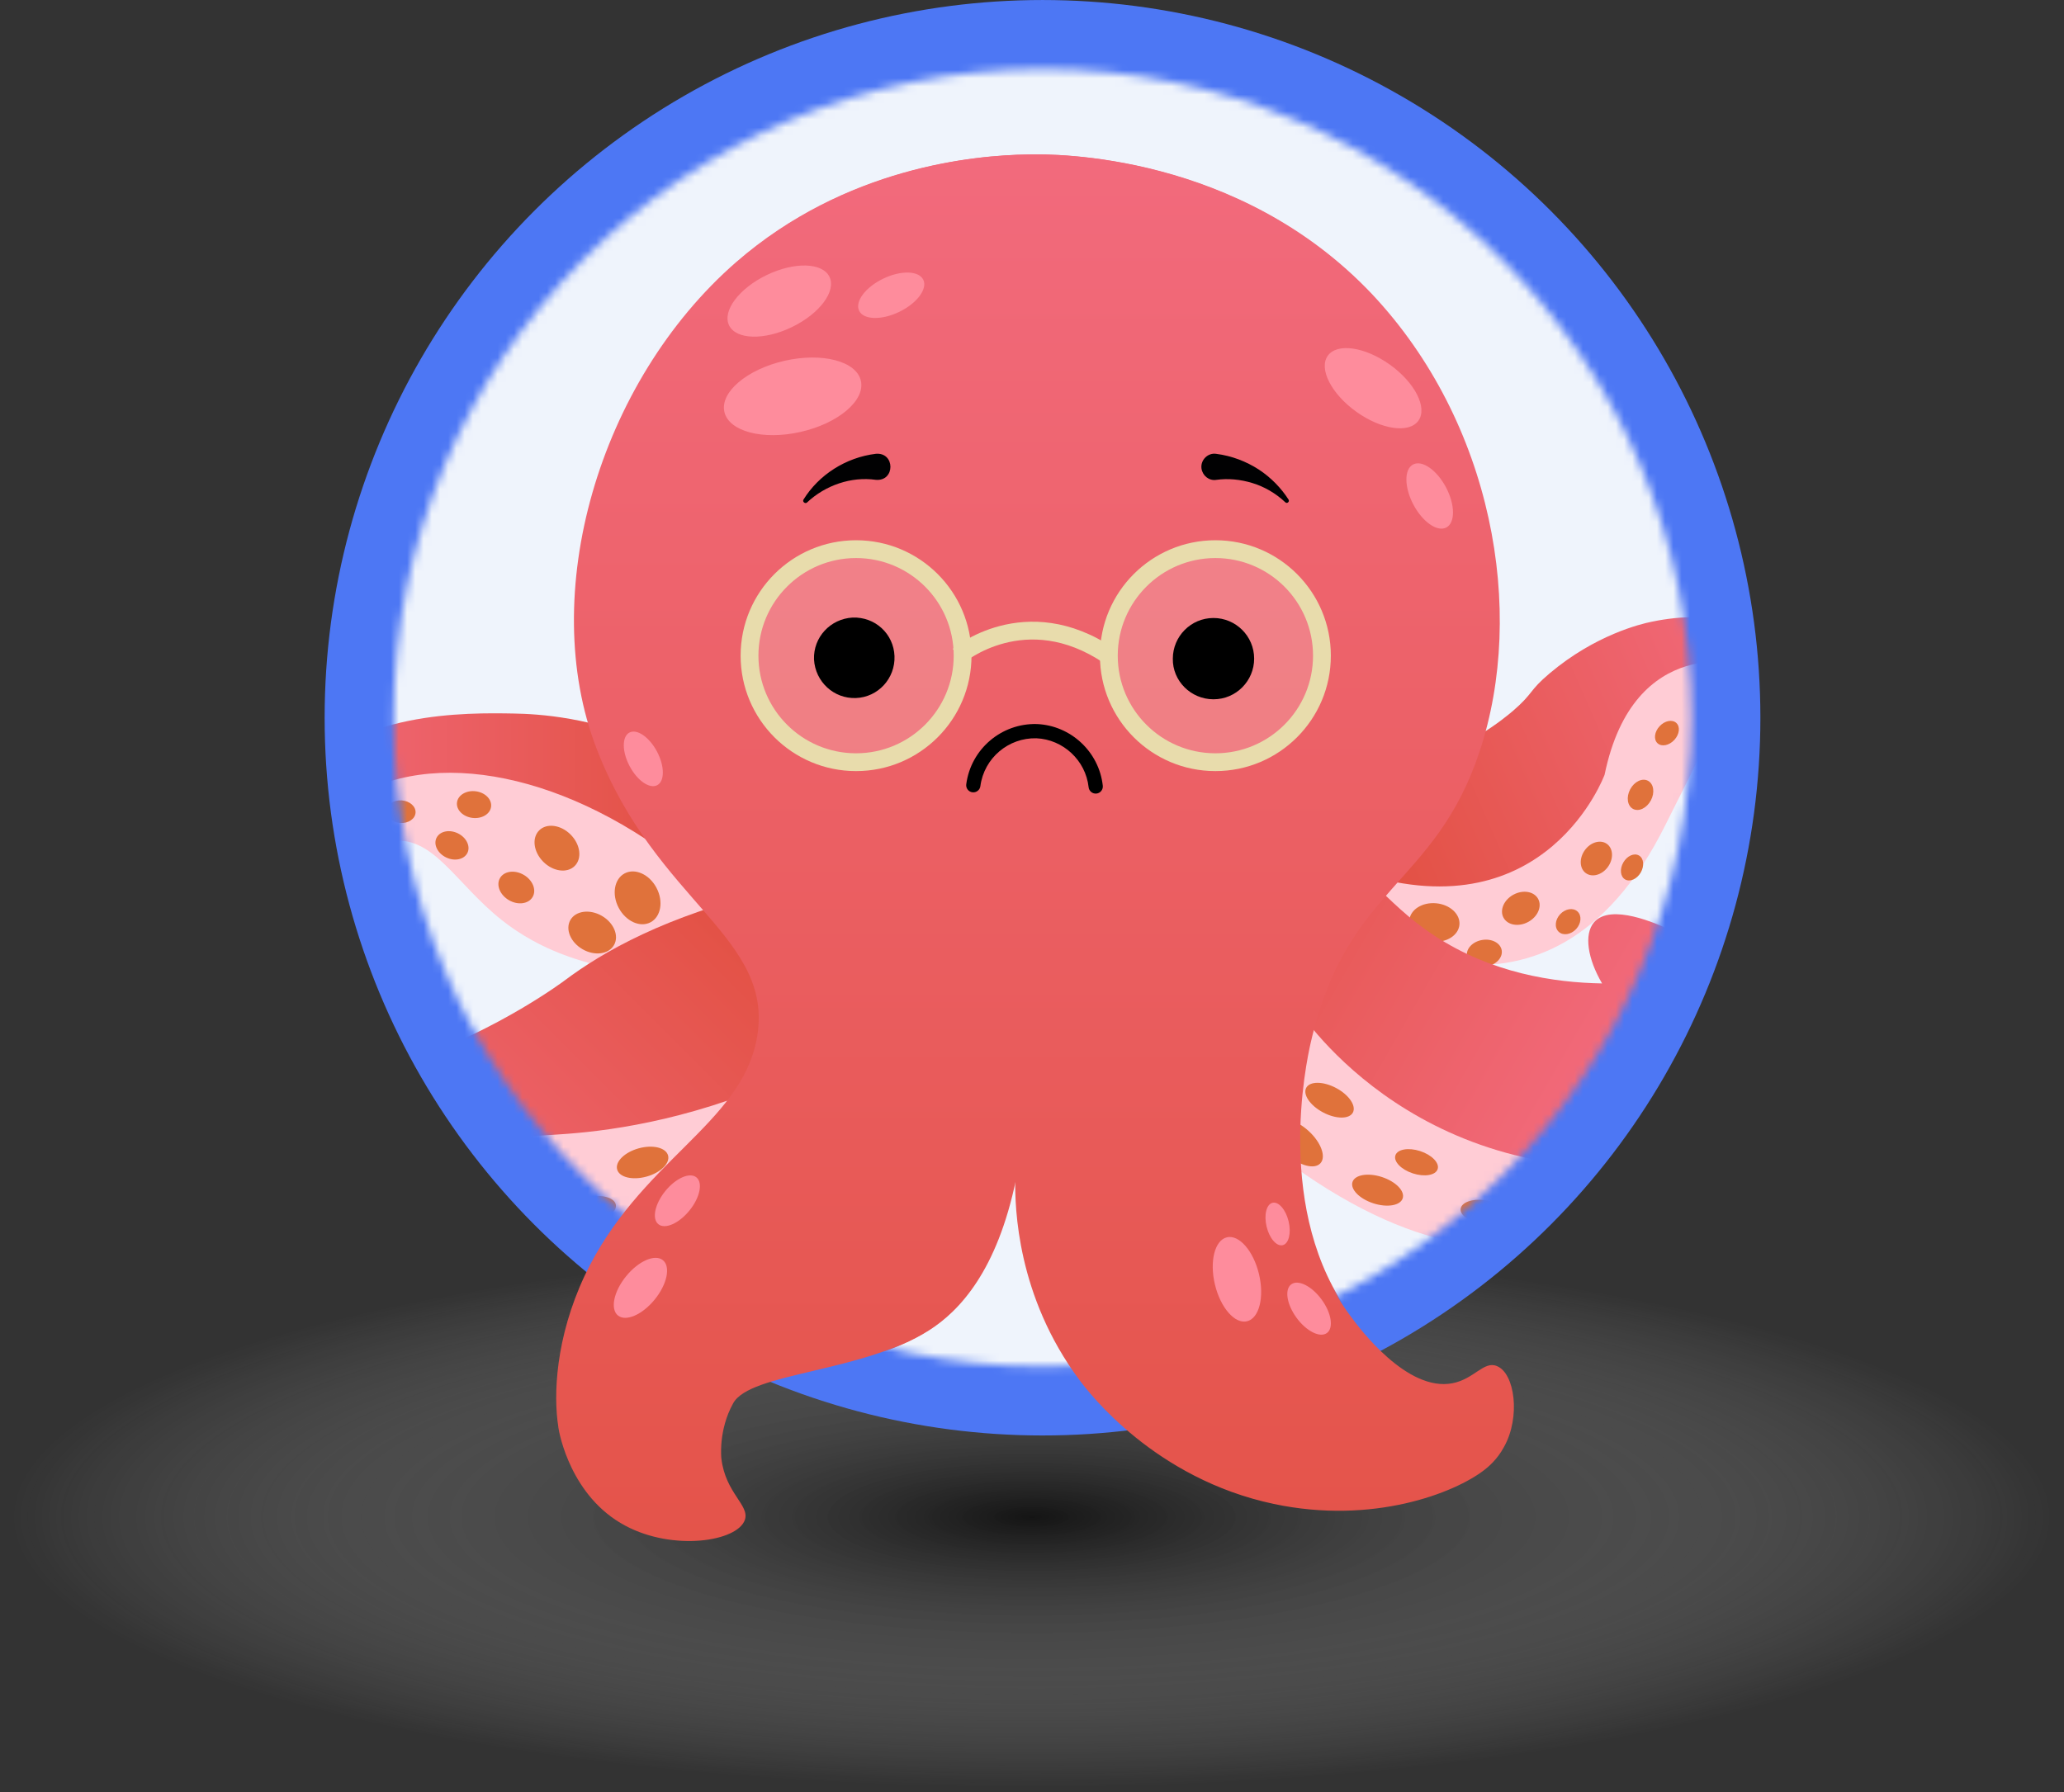 <svg width="251" height="218" viewBox="0 0 251 218" fill="none" xmlns="http://www.w3.org/2000/svg">
<rect x="0" y="0" width="251" height="218" fill="#333333" stroke="none"/>
<ellipse cx="125.467" cy="184.511" rx="125.271" ry="32.959" fill="url(#paint0_radial_9667_11801)"/>
<circle cx="126.778" cy="87.302" r="87.3" fill="#4D77F4"/>
<mask id="mask0_9667_11801" style="mask-type:alpha" maskUnits="userSpaceOnUse" x="47" y="8" width="159" height="159">
<circle cx="126.779" cy="87.301" r="78.913" fill="#E9EFF8"/>
</mask>
<g mask="url(#mask0_9667_11801)">
<circle cx="127.541" cy="86.538" r="86.537" fill="#EFF4FC"/>
<path d="M161.947 96.018C163.782 94.234 165.057 95.203 170.664 93.521C178.361 91.227 183 87.302 183.968 86.486C186.568 84.243 185.855 84.09 188.454 81.898C194.011 77.209 199.567 75.883 200.841 75.628C202.523 75.272 209.099 74.048 212.871 76.954C213.483 77.463 213.738 77.82 213.84 78.228C214.299 80.165 210.781 81.541 207.621 85.517C205.888 87.76 205.021 89.748 204.104 91.991C202.523 95.814 202.269 98.363 201.81 100.198C199.873 108.049 191.615 112.84 190.544 113.452C180.655 119.059 165.057 116.969 160.826 108.864C158.736 104.837 158.991 98.873 161.947 96.018Z" fill="url(#paint1_linear_9667_11801)"/>
<path d="M212.31 80.826C212.31 80.826 198.7 76.901 195.132 94.233C195.132 94.233 188.148 113.297 165.617 106.263L163.782 112.278C163.782 112.278 188.046 129.66 202.574 100.248L212.31 80.826Z" fill="#FFCCD5"/>
<path d="M177.479 112.486C177.598 111.197 176.332 110.025 174.65 109.869C172.968 109.713 171.508 110.632 171.388 111.922C171.269 113.211 172.535 114.383 174.217 114.539C175.899 114.695 177.359 113.776 177.479 112.486Z" fill="#E0723B"/>
<path d="M180.785 117.549C181.951 117.35 182.772 116.469 182.62 115.581C182.469 114.693 181.401 114.134 180.235 114.334C179.07 114.533 178.248 115.415 178.4 116.303C178.552 117.191 179.62 117.749 180.785 117.549Z" fill="#E0723B"/>
<path d="M185.848 112.136C187.01 111.503 187.548 110.249 187.05 109.334C186.551 108.419 185.205 108.191 184.043 108.824C182.881 109.457 182.343 110.711 182.842 111.626C183.34 112.541 184.686 112.769 185.848 112.136Z" fill="#E0723B"/>
<path d="M191.671 113.005C192.301 112.323 192.377 111.367 191.839 110.87C191.302 110.373 190.355 110.524 189.724 111.206C189.094 111.888 189.018 112.844 189.556 113.341C190.093 113.838 191.04 113.687 191.671 113.005Z" fill="#E0723B"/>
<path d="M195.542 105.436C196.247 104.452 196.189 103.202 195.411 102.644C194.634 102.086 193.431 102.431 192.725 103.415C192.019 104.398 192.078 105.648 192.855 106.206C193.633 106.764 194.836 106.419 195.542 105.436Z" fill="#E0723B"/>
<path d="M199.53 106.125C199.994 105.32 199.897 104.394 199.311 104.056C198.726 103.718 197.875 104.097 197.411 104.901C196.946 105.706 197.044 106.632 197.629 106.97C198.214 107.308 199.065 106.929 199.53 106.125Z" fill="#E0723B"/>
<path d="M200.764 97.348C201.264 96.402 201.105 95.337 200.408 94.968C199.711 94.6 198.741 95.068 198.241 96.014C197.741 96.96 197.9 98.025 198.597 98.394C199.294 98.762 200.264 98.294 200.764 97.348Z" fill="#E0723B"/>
<path d="M203.612 90C204.242 89.318 204.351 88.393 203.855 87.935C203.359 87.476 202.445 87.657 201.815 88.34C201.184 89.022 201.075 89.947 201.572 90.405C202.068 90.864 202.981 90.683 203.612 90Z" fill="#E0723B"/>
<path d="M79.725 90.715C72.18 87.198 65.4 86.841 62.495 86.79C56.939 86.688 42.462 86.433 36.498 95.354C33.949 99.177 33.031 104.529 34.662 105.753C36.294 106.976 40.728 104.427 41.085 104.223C42.564 103.357 42.564 103.051 43.532 102.439C48.12 99.737 55.053 103.408 56.021 103.917C56.735 104.274 56.684 104.325 62.342 108.454C66.063 111.207 67.949 112.532 68.204 112.736C69.02 113.297 79.011 119.516 85.689 114.826C90.837 111.207 91.653 102.643 88.645 97.342C86.81 93.977 83.751 92.55 79.725 90.715Z" fill="url(#paint2_linear_9667_11801)"/>
<path d="M35.122 105.907C37.364 101.37 40.168 98.872 42.258 97.445C52.453 90.665 69.326 94.029 84.16 106.213L90.277 108.354L85.383 118.6C72.639 118.905 65.299 115.337 60.966 111.871C55.512 107.538 52.759 101.778 47.865 102.288C43.431 102.746 39.76 108.15 36.192 106.518C35.682 106.417 35.325 106.111 35.122 105.907Z" fill="#FFCCD5"/>
<path d="M93.538 108.404C80.947 111.412 73.352 115.745 68.662 119.262C68.662 119.262 60.812 125.175 50.005 128.947C48.782 129.355 47.915 129.508 47.303 129.61C44.347 129.967 43.276 128.998 40.524 128.947C39.963 128.947 35.171 128.896 34.203 131.241C33.642 132.617 34.611 134.249 35.12 134.962C37.822 137.46 41.288 140.111 45.57 142.354C61.271 150.459 77.175 147.094 82.935 145.616C85.943 142.456 93.181 133.943 94.404 121.25C94.914 116.101 94.303 111.667 93.538 108.404Z" fill="url(#paint3_linear_9667_11801)"/>
<path d="M35.122 134.964C35.122 134.658 35.173 134.046 35.581 133.587C37.518 131.293 44.553 135.626 52.862 137.461C58.265 138.685 62.292 138.379 68.868 137.92C75.087 137.461 85.282 135.932 97.108 130.376L89.768 149.593C79.726 151.887 71.723 151.48 66.676 150.817C51.689 148.727 34.919 140.775 35.122 134.964Z" fill="#FFCCD5"/>
<path d="M161.182 104.733C166.28 105.039 167.911 109.525 174.436 113.807C181.42 118.395 189.015 119.516 194.826 119.618C193.093 116.661 192.583 113.654 193.857 112.176C195.896 109.831 201.504 112.379 202.982 113.042C203.441 113.246 212.973 117.63 213.993 124.919C215.318 134.605 200.892 144.545 188.811 147.247C187.078 147.654 171.836 150.815 159.092 140.875C157.104 139.345 143.188 128.182 146.756 116.356C148.591 110.035 155.167 104.376 161.182 104.733Z" fill="url(#paint4_linear_9667_11801)"/>
<path d="M157.615 122.424C157.615 122.424 171.225 144.497 201.963 141.795C201.963 141.795 186.67 166.314 152.313 138.023L157.615 122.424Z" fill="#FFCCD5"/>
<path d="M160.577 141.489C161.297 140.697 160.647 138.935 159.125 137.553C157.604 136.171 155.788 135.693 155.069 136.485C154.349 137.276 154.999 139.039 156.521 140.421C158.042 141.802 159.858 142.281 160.577 141.489Z" fill="#E0723B"/>
<path d="M182.134 166.159C180.554 165.497 179.382 167.74 176.731 168.249C171.226 169.32 165.465 161.623 164.344 160.093C154.913 147.502 158.839 129.253 159.399 126.807C163.783 107.742 174.488 107.844 179.942 91.379C185.601 74.302 181.523 51.363 166.842 35.765C150.683 18.688 128.457 18.688 125.042 18.79C118.517 18.892 102.919 20.319 89.614 31.891C72.844 46.521 65.452 72.365 72.64 91.022C79.878 109.883 94.508 114.012 92.112 126.45C90.124 136.798 77.788 141.284 71.212 155.149C67.644 162.744 67.389 169.728 68.001 173.551C68.001 173.551 68.001 173.551 68.001 173.602C68.103 174.366 69.53 182.064 76.157 185.581C81.968 188.69 89.767 187.518 90.685 184.867C91.296 183.083 88.34 181.656 87.83 177.425C87.83 177.425 87.422 174.01 89.257 170.696C91.296 166.924 104.907 166.975 112.961 161.826C116.733 159.431 121.27 154.537 123.564 143.424C123.513 146.891 123.768 157.647 131.363 167.842C132.535 169.422 140.539 179.872 155.015 182.93C167.046 185.479 176.986 181.605 180.605 178.801C181.064 178.444 182.185 177.527 183.001 175.998C185.04 172.378 184.326 167.026 182.134 166.159Z" fill="url(#paint5_linear_9667_11801)"/>
<path d="M97.48 52.531C102.064 51.487 105.338 48.704 104.794 46.316C104.25 43.928 100.093 42.839 95.509 43.883C90.925 44.928 87.65 47.711 88.194 50.099C88.738 52.487 92.896 53.576 97.48 52.531Z" fill="#FE8C9C"/>
<path d="M96.399 39.789C99.771 38.16 101.819 35.422 100.974 33.673C100.129 31.924 96.711 31.826 93.34 33.454C89.968 35.082 87.919 37.821 88.764 39.57C89.609 41.319 93.027 41.417 96.399 39.789Z" fill="#FE8C9C"/>
<path d="M172.592 51.171C173.725 49.592 172.177 46.543 169.135 44.36C166.092 42.177 162.708 41.687 161.575 43.265C160.443 44.844 161.991 47.893 165.033 50.076C168.076 52.259 171.46 52.749 172.592 51.171Z" fill="#FE8C9C"/>
<path d="M109.458 37.932C111.613 36.892 112.923 35.144 112.384 34.028C111.845 32.913 109.662 32.852 107.507 33.893C105.352 34.934 104.042 36.682 104.58 37.797C105.119 38.913 107.303 38.973 109.458 37.932Z" fill="#FE8C9C"/>
<path d="M79.725 158.06C81.235 156.203 81.68 154.065 80.719 153.283C79.758 152.502 77.755 153.373 76.245 155.23C74.735 157.087 74.29 159.226 75.251 160.007C76.213 160.789 78.216 159.917 79.725 158.06Z" fill="#FE8C9C"/>
<path d="M83.942 147.245C85.221 145.672 85.603 143.864 84.794 143.207C83.986 142.55 82.294 143.292 81.016 144.865C79.737 146.438 79.355 148.245 80.163 148.902C80.972 149.56 82.663 148.817 83.942 147.245Z" fill="#FE8C9C"/>
<path d="M161.467 162.139C162.308 161.524 162.019 159.699 160.821 158.064C159.624 156.428 157.972 155.601 157.132 156.216C156.291 156.832 156.58 158.656 157.778 160.292C158.975 161.928 160.627 162.755 161.467 162.139Z" fill="#FE8C9C"/>
<path d="M151.751 160.71C153.23 160.356 153.88 157.782 153.204 154.963C152.528 152.143 150.781 150.145 149.303 150.499C147.824 150.854 147.174 153.427 147.85 156.247C148.527 159.066 150.273 161.065 151.751 160.71Z" fill="#FE8C9C"/>
<path d="M156.089 151.456C156.828 151.279 157.15 149.981 156.809 148.557C156.467 147.134 155.591 146.123 154.852 146.301C154.113 146.478 153.791 147.776 154.132 149.199C154.473 150.623 155.349 151.633 156.089 151.456Z" fill="#FE8C9C"/>
<path d="M175.991 64.159C177.086 63.58 177.068 61.396 175.95 59.28C174.832 57.165 173.038 55.919 171.943 56.498C170.848 57.076 170.866 59.26 171.984 61.376C173.102 63.492 174.896 64.738 175.991 64.159Z" fill="#842E89"/>
<path d="M175.991 64.159C177.086 63.58 177.068 61.396 175.95 59.28C174.832 57.165 173.038 55.919 171.943 56.498C170.848 57.076 170.866 59.26 171.984 61.376C173.102 63.492 174.896 64.738 175.991 64.159Z" fill="#FE8C9C"/>
<path d="M80.027 95.504C80.948 95.017 80.938 93.19 80.004 91.423C79.07 89.656 77.566 88.618 76.645 89.105C75.725 89.591 75.735 91.418 76.669 93.186C77.603 94.953 79.106 95.991 80.027 95.504Z" fill="#FE8C9C"/>
<path d="M74.664 114.958C75.312 113.836 74.651 112.243 73.188 111.398C71.725 110.553 70.014 110.778 69.367 111.899C68.719 113.021 69.38 114.615 70.843 115.459C72.306 116.304 74.017 116.079 74.664 114.958Z" fill="#E0723B"/>
<path d="M79.109 112.183C80.379 111.512 80.704 109.637 79.836 107.994C78.968 106.351 77.235 105.564 75.966 106.234C74.696 106.905 74.371 108.781 75.239 110.423C76.107 112.066 77.84 112.854 79.109 112.183Z" fill="#E0723B"/>
<path d="M69.892 105.329C70.808 104.414 70.582 102.703 69.388 101.509C68.193 100.314 66.483 100.088 65.567 101.004C64.651 101.92 64.877 103.63 66.072 104.825C67.266 106.019 68.977 106.245 69.892 105.329Z" fill="#E0723B"/>
<path d="M64.775 109.098C65.268 108.245 64.778 107.039 63.681 106.406C62.584 105.773 61.295 105.951 60.802 106.804C60.309 107.657 60.8 108.863 61.897 109.496C62.994 110.13 64.283 109.951 64.775 109.098Z" fill="#E0723B"/>
<path d="M56.846 103.734C57.237 102.922 56.712 101.858 55.672 101.356C54.633 100.855 53.472 101.106 53.081 101.917C52.69 102.728 53.215 103.793 54.254 104.294C55.294 104.796 56.454 104.545 56.846 103.734Z" fill="#E0723B"/>
<path d="M59.722 98.123C59.833 97.229 58.994 96.388 57.849 96.246C56.703 96.104 55.685 96.713 55.574 97.607C55.463 98.501 56.301 99.341 57.447 99.484C58.592 99.626 59.611 99.017 59.722 98.123Z" fill="#E0723B"/>
<path d="M50.535 98.855C50.588 98.097 49.835 97.426 48.852 97.357C47.869 97.288 47.029 97.847 46.976 98.605C46.922 99.363 47.676 100.034 48.659 100.103C49.642 100.172 50.482 99.613 50.535 98.855Z" fill="#E0723B"/>
<path d="M78.622 143.115C80.331 142.642 81.504 141.489 81.242 140.54C80.98 139.59 79.381 139.203 77.671 139.676C75.962 140.148 74.788 141.301 75.051 142.251C75.314 143.201 76.912 143.587 78.622 143.115Z" fill="#E0723B"/>
<path d="M72.357 148.459C73.887 148.216 75.022 147.365 74.894 146.559C74.766 145.753 73.422 145.296 71.893 145.539C70.364 145.783 69.228 146.634 69.356 147.44C69.484 148.246 70.828 148.703 72.357 148.459Z" fill="#E0723B"/>
<path d="M64.788 144.545C66.646 144.545 68.152 143.746 68.152 142.761C68.152 141.775 66.646 140.977 64.788 140.977C62.93 140.977 61.424 141.775 61.424 142.761C61.424 143.746 62.93 144.545 64.788 144.545Z" fill="#E0723B"/>
<path d="M61.51 147.127C61.6 146.458 60.543 145.762 59.148 145.574C57.753 145.385 56.549 145.776 56.458 146.445C56.368 147.115 57.425 147.81 58.821 147.999C60.215 148.187 61.42 147.797 61.51 147.127Z" fill="#E0723B"/>
<path d="M54.447 142.364C54.823 141.576 53.974 140.387 52.551 139.708C51.129 139.029 49.67 139.117 49.294 139.904C48.918 140.692 49.767 141.881 51.19 142.56C52.613 143.239 54.071 143.151 54.447 142.364Z" fill="#E0723B"/>
<path d="M48.263 143.181C48.457 142.774 48.017 142.16 47.28 141.808C46.543 141.456 45.788 141.501 45.594 141.907C45.4 142.314 45.84 142.928 46.577 143.28C47.314 143.632 48.069 143.587 48.263 143.181Z" fill="#E0723B"/>
<path d="M164.522 135.324C164.957 134.503 164.039 133.164 162.472 132.334C160.904 131.504 159.281 131.497 158.846 132.318C158.412 133.139 159.33 134.477 160.897 135.307C162.464 136.137 164.087 136.145 164.522 135.324Z" fill="#E0723B"/>
<path d="M170.581 145.757C170.869 144.874 169.735 143.713 168.048 143.164C166.362 142.615 164.761 142.886 164.474 143.77C164.186 144.653 165.321 145.814 167.007 146.363C168.694 146.912 170.294 146.64 170.581 145.757Z" fill="#E0723B"/>
<path d="M174.83 142.204C175.074 141.455 174.121 140.473 172.703 140.011C171.284 139.549 169.936 139.783 169.692 140.532C169.448 141.282 170.4 142.264 171.819 142.725C173.238 143.187 174.586 142.954 174.83 142.204Z" fill="#E0723B"/>
<path d="M185.753 145.922C187.048 145.922 188.097 145.375 188.097 144.699C188.097 144.023 187.048 143.475 185.753 143.475C184.458 143.475 183.408 144.023 183.408 144.699C183.408 145.375 184.458 145.922 185.753 145.922Z" fill="#E0723B"/>
<path d="M183.089 147.764C183.195 146.983 182.06 146.184 180.553 145.98C179.047 145.776 177.74 146.243 177.634 147.024C177.528 147.805 178.663 148.604 180.17 148.808C181.676 149.013 182.983 148.545 183.089 147.764Z" fill="#E0723B"/>
<path d="M192.852 150.01C193.773 149.523 194.285 148.685 193.995 148.137C193.706 147.589 192.725 147.54 191.804 148.027C190.883 148.513 190.371 149.352 190.66 149.899C190.95 150.447 191.931 150.496 192.852 150.01Z" fill="#E0723B"/>
<path fill-rule="evenodd" clip-rule="evenodd" d="M118.371 88.07C118.847 88.017 119.275 88.361 119.327 88.837C119.688 92.127 122.44 94.655 125.683 94.794C129.065 94.881 132.04 92.398 132.491 88.971C132.554 88.496 132.989 88.162 133.463 88.225C133.938 88.287 134.272 88.722 134.21 89.197C133.641 93.516 129.892 96.639 125.63 96.526L125.624 96.526L125.617 96.525C121.522 96.355 118.059 93.175 117.604 89.025C117.552 88.55 117.896 88.122 118.371 88.07Z" fill="black"/>
<path d="M157.054 59.776C155.627 59.011 154.098 58.604 152.568 58.553C151.039 58.502 149.561 58.757 148.235 59.317C147.42 59.674 146.502 59.266 146.145 58.451C145.738 57.482 146.4 56.361 147.42 56.259C149.306 56.004 151.192 56.208 152.925 56.769C154.607 57.329 156.137 58.247 157.36 59.368C157.564 59.572 157.309 59.929 157.054 59.776Z" fill="#010102"/>
<path d="M97.26 59.366C99.86 56.919 103.581 55.747 107.2 56.257C109.545 56.664 108.628 60.131 106.385 59.315C103.632 58.143 100.319 58.346 97.566 59.825C97.311 59.927 97.056 59.57 97.26 59.366Z" fill="#010102"/>
<path opacity="0.19" d="M147.906 92.709C155.062 92.709 160.863 86.908 160.863 79.752C160.863 72.596 155.062 66.795 147.906 66.795C140.751 66.795 134.95 72.596 134.95 79.752C134.95 86.908 140.751 92.709 147.906 92.709Z" fill="white"/>
<path opacity="0.19" d="M103.7 92.709C110.856 92.709 116.657 86.908 116.657 79.752C116.657 72.596 110.856 66.795 103.7 66.795C96.545 66.795 90.744 72.596 90.744 79.752C90.744 86.908 96.545 92.709 103.7 92.709Z" fill="white"/>
<path fill-rule="evenodd" clip-rule="evenodd" d="M147.905 67.878C141.348 67.878 136.031 73.194 136.031 79.751C136.031 86.309 141.348 91.625 147.905 91.625C154.463 91.625 159.779 86.309 159.779 79.751C159.779 73.194 154.463 67.878 147.905 67.878ZM133.865 79.751C133.865 71.997 140.151 65.711 147.905 65.711C155.659 65.711 161.945 71.997 161.945 79.751C161.945 87.505 155.659 93.791 147.905 93.791C140.151 93.791 133.865 87.505 133.865 79.751Z" fill="#E8DCAC"/>
<path fill-rule="evenodd" clip-rule="evenodd" d="M104.209 67.878C97.651 67.878 92.335 73.194 92.335 79.751C92.335 86.309 97.651 91.625 104.209 91.625C110.766 91.625 116.082 86.309 116.082 79.751C116.082 73.194 110.766 67.878 104.209 67.878ZM90.169 79.751C90.169 71.997 96.455 65.711 104.209 65.711C111.963 65.711 118.249 71.997 118.249 79.751C118.249 87.505 111.963 93.791 104.209 93.791C96.455 93.791 90.169 87.505 90.169 79.751Z" fill="#E8DCAC"/>
<path fill-rule="evenodd" clip-rule="evenodd" d="M117.356 80.581C117.357 80.581 117.357 80.58 116.659 79.753C115.96 78.925 115.961 78.924 115.961 78.924L115.962 78.923L115.965 78.921L115.973 78.914L115.999 78.893C116.019 78.876 116.048 78.853 116.085 78.824C116.158 78.767 116.262 78.688 116.395 78.592C116.663 78.4 117.049 78.139 117.543 77.852C118.529 77.278 119.954 76.591 121.722 76.132C125.287 75.206 130.187 75.23 135.557 78.855L134.345 80.65C129.552 77.415 125.306 77.439 122.266 78.229C120.73 78.627 119.488 79.226 118.633 79.724C118.205 79.973 117.877 80.194 117.66 80.35C117.552 80.429 117.471 80.49 117.42 80.53C117.395 80.55 117.377 80.565 117.366 80.573L117.356 80.582L117.356 80.581ZM117.356 80.582L117.356 80.582L117.355 80.582C117.355 80.582 117.355 80.582 117.356 80.582Z" fill="#E8DCAC"/>
<path d="M108.882 79.806C108.984 82.508 106.894 84.802 104.192 84.904C101.49 85.006 99.248 82.916 99.095 80.214C98.993 77.513 101.083 75.27 103.784 75.117C106.537 75.015 108.78 77.105 108.882 79.806Z" fill="black"/>
<path d="M147.673 85.057C150.426 85.057 152.618 82.814 152.618 80.113C152.618 77.36 150.375 75.168 147.673 75.168C144.921 75.168 142.729 77.411 142.729 80.113C142.678 82.814 144.921 85.057 147.673 85.057Z" fill="black"/>
</g>
<path d="M182.031 166.16C180.451 165.497 179.279 167.74 176.628 168.25C171.123 169.321 165.362 161.623 164.241 160.094C154.81 147.503 158.736 129.254 159.296 126.807C163.68 107.743 174.385 107.845 179.839 91.38C185.498 74.303 181.42 51.364 166.739 35.766C150.58 18.689 128.354 18.689 124.939 18.791C118.414 18.893 102.816 20.32 89.511 31.892C72.74 46.521 65.349 72.366 72.537 91.023C79.775 109.884 94.405 114.013 92.009 126.45C90.021 136.798 77.685 141.284 71.109 155.149C67.541 162.745 67.286 169.728 67.898 173.552C67.898 173.552 67.898 173.552 67.898 173.602C68 174.367 69.427 182.064 76.054 185.582C81.865 188.691 89.664 187.519 90.582 184.868C91.194 183.084 88.237 181.657 87.727 177.426C87.727 177.426 87.319 174.01 89.154 170.697C91.194 166.925 104.804 166.976 112.858 161.827C116.63 159.431 121.167 154.538 123.461 143.425C123.41 146.892 123.665 157.647 131.26 167.842C132.432 169.423 140.435 179.872 154.912 182.931C166.943 185.48 176.883 181.606 180.502 178.802C180.961 178.445 182.082 177.528 182.898 175.998C184.937 172.379 184.223 167.027 182.031 166.16Z" fill="url(#paint6_linear_9667_11801)"/>
<path d="M97.377 52.532C101.961 51.487 105.235 48.705 104.691 46.316C104.147 43.928 99.99 42.839 95.406 43.884C90.822 44.929 87.547 47.712 88.091 50.099C88.635 52.488 92.793 53.577 97.377 52.532Z" fill="#FE8C9C"/>
<path d="M96.296 39.789C99.668 38.161 101.716 35.423 100.871 33.673C100.026 31.924 96.608 31.826 93.237 33.455C89.865 35.083 87.816 37.821 88.661 39.571C89.506 41.32 92.924 41.418 96.296 39.789Z" fill="#FE8C9C"/>
<path d="M172.489 51.171C173.622 49.593 172.074 46.544 169.032 44.361C165.989 42.178 162.605 41.688 161.472 43.266C160.34 44.844 161.888 47.894 164.93 50.077C167.973 52.259 171.357 52.75 172.489 51.171Z" fill="#FE8C9C"/>
<path d="M109.355 37.933C111.509 36.892 112.82 35.144 112.281 34.029C111.742 32.913 109.559 32.853 107.404 33.894C105.249 34.934 103.939 36.682 104.477 37.798C105.016 38.913 107.2 38.974 109.355 37.933Z" fill="#FE8C9C"/>
<path d="M79.622 158.061C81.132 156.204 81.577 154.065 80.616 153.284C79.655 152.502 77.652 153.374 76.142 155.231C74.632 157.087 74.187 159.226 75.148 160.008C76.11 160.789 78.113 159.918 79.622 158.061Z" fill="#FE8C9C"/>
<path d="M83.839 147.245C85.118 145.673 85.5 143.865 84.691 143.208C83.883 142.551 82.191 143.293 80.912 144.865C79.634 146.438 79.252 148.246 80.06 148.903C80.868 149.56 82.56 148.818 83.839 147.245Z" fill="#FE8C9C"/>
<path d="M161.364 162.14C162.205 161.525 161.916 159.7 160.718 158.065C159.521 156.429 157.869 155.602 157.028 156.217C156.188 156.832 156.477 158.657 157.675 160.293C158.872 161.928 160.524 162.755 161.364 162.14Z" fill="#FE8C9C"/>
<path d="M151.648 160.711C153.127 160.356 153.777 157.783 153.101 154.963C152.425 152.144 150.678 150.145 149.2 150.5C147.721 150.854 147.071 153.427 147.747 156.247C148.424 159.067 150.17 161.065 151.648 160.711Z" fill="#FE8C9C"/>
<path d="M155.986 151.456C156.725 151.279 157.047 149.981 156.706 148.558C156.364 147.134 155.488 146.124 154.749 146.301C154.01 146.479 153.688 147.776 154.029 149.2C154.37 150.623 155.246 151.634 155.986 151.456Z" fill="#FE8C9C"/>
<path d="M175.888 64.16C176.983 63.581 176.965 61.397 175.847 59.281C174.729 57.165 172.935 55.919 171.84 56.498C170.744 57.077 170.763 59.261 171.881 61.377C172.999 63.492 174.793 64.738 175.888 64.16Z" fill="#FE8C9C"/>
<path d="M79.924 95.505C80.845 95.018 80.835 93.191 79.901 91.424C78.967 89.657 77.463 88.619 76.543 89.105C75.622 89.592 75.632 91.419 76.566 93.186C77.5 94.953 79.003 95.992 79.924 95.505Z" fill="#FE8C9C"/>
<path fill-rule="evenodd" clip-rule="evenodd" d="M133.342 96.524C132.866 96.576 132.438 96.233 132.386 95.757C132.026 92.467 129.273 89.939 126.031 89.8C122.648 89.713 119.673 92.196 119.222 95.623C119.16 96.097 118.724 96.432 118.25 96.369C117.775 96.307 117.441 95.871 117.504 95.397C118.072 91.078 121.822 87.954 126.083 88.068L126.09 88.068L126.096 88.069C130.191 88.239 133.654 91.418 134.109 95.569C134.161 96.044 133.818 96.472 133.342 96.524Z" fill="black"/>
<path d="M156.305 61.094C155.124 59.986 153.753 59.196 152.289 58.751C150.825 58.306 149.331 58.169 147.906 58.368C147.026 58.502 146.245 57.87 146.111 56.99C145.968 55.949 146.898 55.037 147.91 55.203C149.797 55.445 151.566 56.13 153.095 57.12C154.575 58.097 155.815 59.379 156.706 60.779C156.85 61.029 156.512 61.307 156.305 61.094Z" fill="#010102"/>
<path d="M97.705 60.774C99.582 57.738 102.873 55.642 106.501 55.198C108.872 54.985 108.883 58.571 106.505 58.363C103.543 57.943 100.395 58.998 98.119 61.138C97.899 61.303 97.56 61.024 97.705 60.774Z" fill="#010102"/>
<path opacity="0.19" d="M147.803 92.709C154.959 92.709 160.76 86.908 160.76 79.752C160.76 72.597 154.959 66.796 147.803 66.796C140.648 66.796 134.847 72.597 134.847 79.752C134.847 86.908 140.648 92.709 147.803 92.709Z" fill="white"/>
<path opacity="0.19" d="M103.597 92.709C110.753 92.709 116.554 86.908 116.554 79.752C116.554 72.597 110.753 66.796 103.597 66.796C96.441 66.796 90.64 72.597 90.64 79.752C90.64 86.908 96.441 92.709 103.597 92.709Z" fill="white"/>
<path fill-rule="evenodd" clip-rule="evenodd" d="M147.802 67.878C141.244 67.878 135.928 73.194 135.928 79.752C135.928 86.31 141.244 91.626 147.802 91.626C154.36 91.626 159.676 86.31 159.676 79.752C159.676 73.194 154.36 67.878 147.802 67.878ZM133.762 79.752C133.762 71.998 140.048 65.712 147.802 65.712C155.556 65.712 161.842 71.998 161.842 79.752C161.842 87.506 155.556 93.792 147.802 93.792C140.048 93.792 133.762 87.506 133.762 79.752Z" fill="#E8DCAC"/>
<path fill-rule="evenodd" clip-rule="evenodd" d="M104.106 67.878C97.548 67.878 92.232 73.194 92.232 79.752C92.232 86.31 97.548 91.626 104.106 91.626C110.663 91.626 115.979 86.31 115.979 79.752C115.979 73.194 110.663 67.878 104.106 67.878ZM90.066 79.752C90.066 71.998 96.352 65.712 104.106 65.712C111.86 65.712 118.145 71.998 118.145 79.752C118.145 87.506 111.86 93.792 104.106 93.792C96.352 93.792 90.066 87.506 90.066 79.752Z" fill="#E8DCAC"/>
<path fill-rule="evenodd" clip-rule="evenodd" d="M117.253 80.582C117.254 80.581 117.254 80.581 116.556 79.753C115.857 78.925 115.858 78.925 115.858 78.924L115.859 78.924L115.862 78.921L115.87 78.914L115.896 78.894C115.916 78.877 115.945 78.854 115.982 78.825C116.055 78.768 116.159 78.689 116.292 78.593C116.56 78.4 116.946 78.14 117.44 77.852C118.426 77.279 119.851 76.591 121.619 76.132C125.184 75.207 130.084 75.231 135.454 78.855L134.242 80.651C129.449 77.416 125.203 77.44 122.163 78.229C120.627 78.628 119.385 79.227 118.529 79.725C118.102 79.973 117.774 80.195 117.557 80.351C117.449 80.429 117.368 80.491 117.317 80.531C117.292 80.551 117.274 80.565 117.263 80.574L117.253 80.582L117.253 80.582ZM117.253 80.582L117.253 80.582L117.252 80.583C117.252 80.583 117.252 80.583 117.253 80.582Z" fill="#E8DCAC"/>
<path d="M108.779 79.807C108.881 82.509 106.791 84.803 104.089 84.905C101.387 85.007 99.144 82.916 98.991 80.215C98.889 77.513 100.979 75.27 103.681 75.117C106.434 75.015 108.677 77.105 108.779 79.807Z" fill="black"/>
<path d="M147.57 85.058C150.323 85.058 152.515 82.815 152.515 80.113C152.515 77.361 150.272 75.169 147.57 75.169C144.818 75.169 142.626 77.412 142.626 80.113C142.575 82.815 144.818 85.058 147.57 85.058Z" fill="black"/>
<defs>
<radialGradient id="paint0_radial_9667_11801" cx="0" cy="0" r="1" gradientUnits="userSpaceOnUse" gradientTransform="translate(125.467 184.511) scale(125.271 32.959)">
<stop stop-opacity="0.6"/>
<stop offset="1" stop-color="white" stop-opacity="0"/>
</radialGradient>
<linearGradient id="paint1_linear_9667_11801" x1="216.858" y1="84.972" x2="161.084" y2="109.416" gradientUnits="userSpaceOnUse">
<stop stop-color="#F26A7C"/>
<stop offset="1" stop-color="#E04D3B"/>
</linearGradient>
<linearGradient id="paint2_linear_9667_11801" x1="33.887" y1="101.619" x2="90.452" y2="101.619" gradientUnits="userSpaceOnUse">
<stop stop-color="#F26A7C"/>
<stop offset="1" stop-color="#E04D3B"/>
</linearGradient>
<linearGradient id="paint3_linear_9667_11801" x1="44.075" y1="152.764" x2="94.312" y2="102.526" gradientUnits="userSpaceOnUse">
<stop stop-color="#F26A7C"/>
<stop offset="1" stop-color="#E04D3B"/>
</linearGradient>
<linearGradient id="paint4_linear_9667_11801" x1="193.444" y1="134.219" x2="134.827" y2="100.51" gradientUnits="userSpaceOnUse">
<stop stop-color="#F26A7C"/>
<stop offset="1" stop-color="#E04D3B"/>
</linearGradient>
<linearGradient id="paint5_linear_9667_11801" x1="125.996" y1="20.086" x2="125.996" y2="237.055" gradientUnits="userSpaceOnUse">
<stop stop-color="#F26A7C"/>
<stop offset="1" stop-color="#E04D3B"/>
</linearGradient>
<linearGradient id="paint6_linear_9667_11801" x1="125.893" y1="20.086" x2="125.893" y2="237.056" gradientUnits="userSpaceOnUse">
<stop stop-color="#F26A7C"/>
<stop offset="1" stop-color="#E04D3B"/>
</linearGradient>
</defs>
</svg>
